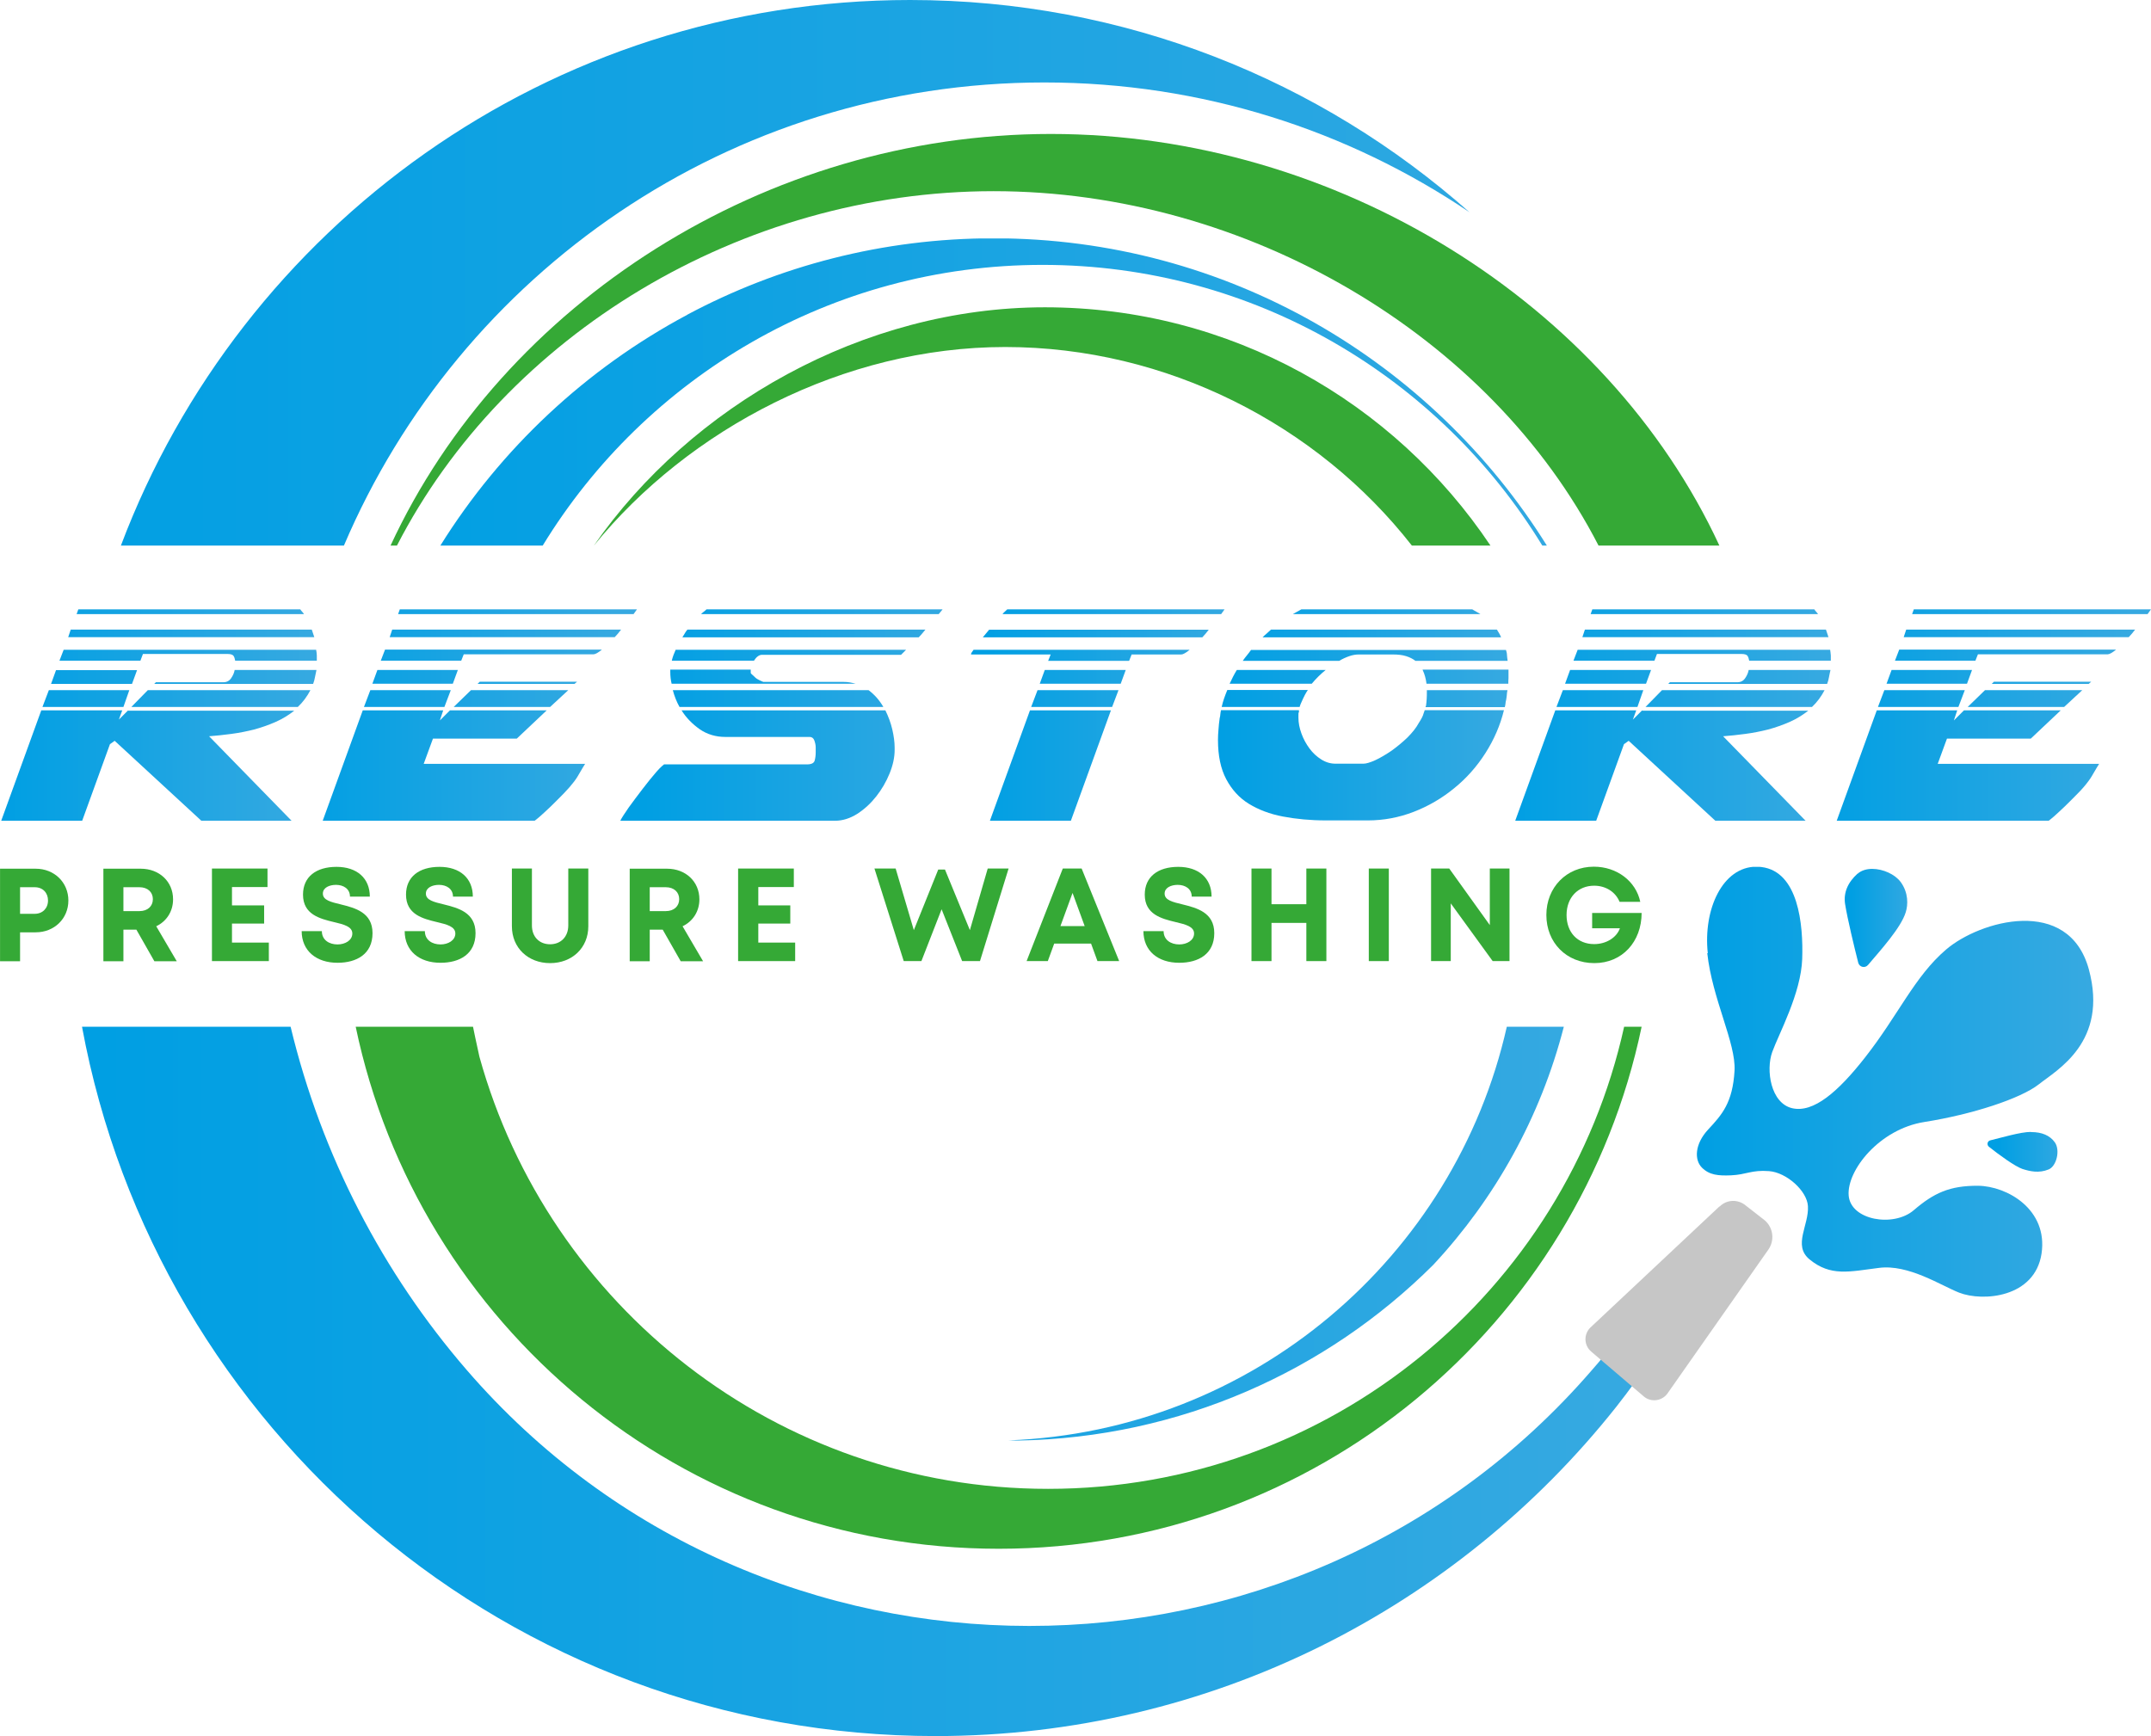 <?xml version="1.0" encoding="UTF-8"?>
<svg id="Layer_1" data-name="Layer 1" xmlns="http://www.w3.org/2000/svg" width="45.08mm" height="36.39mm" xmlns:xlink="http://www.w3.org/1999/xlink" viewBox="0 0 127.79 103.16">
  <defs>
    <clipPath id="clippath">
      <path d="M7.61,42.21l-.55.55.2-.55H2.45L.07,48.77h4.81l1.65-4.55.28-.2,5.16,4.76h5.36l-4.91-5.03c.42-.03.86-.08,1.32-.14.46-.06.91-.15,1.35-.26.44-.12.87-.27,1.28-.45s.78-.41,1.11-.67H7.61ZM2.9,41.01l-.38,1h4.81l.35-1H2.9ZM8.78,41.01l-.98,1h9.89c.3-.28.55-.62.75-1h-9.66ZM3.33,39.81l-.3.83h4.81l.3-.82H3.33ZM13.94,39.81c-.03.17-.1.33-.21.49-.11.16-.26.24-.46.24h-4.01l-.1.1h9.44c.05-.13.09-.27.11-.4.03-.13.06-.28.09-.43h-4.86ZM3.78,38.61l-.25.65h4.81l.15-.4h5.03c.18,0,.3.04.35.11s.08.17.1.29h4.86c0-.1,0-.2-.01-.31,0-.11-.02-.22-.04-.34H3.78ZM4.2,37.41l-.15.45h14.62l-.15-.45H4.2ZM4.65,36.21l-.1.28h13.51s-.07-.1-.11-.14c-.04-.04-.08-.09-.11-.14H4.65Z" style="fill: none;"/>
    </clipPath>
    <linearGradient id="linear-gradient" x1="-316.85" y1="16.31" x2="-316.36" y2="16.31" gradientTransform="translate(12103.59 -580.41) scale(38.2)" gradientUnits="userSpaceOnUse">
      <stop offset="0" stop-color="#009fe3"/>
      <stop offset="1" stop-color="#36a9e1"/>
    </linearGradient>
    <clipPath id="clippath-1">
      <path d="M26.73,42.21l-.6.6.2-.6h-4.78l-2.38,6.56h12.59s.12-.08.31-.25c.19-.17.41-.37.66-.61.25-.24.5-.5.76-.76.26-.27.46-.5.61-.7.02-.02.06-.08.13-.18s.13-.21.2-.33c.07-.12.13-.23.2-.34.07-.11.11-.18.13-.21h-9.59l.55-1.5h4.98l1.78-1.68h-5.76ZM22,41.01l-.38,1h4.78l.38-1h-4.78ZM27.98,41.01l-1.03,1h5.73l1.08-1h-5.78ZM28.5,40.51l-.13.13h5.76l.15-.13h-5.78ZM22.42,39.81l-.3.82h4.78l.3-.82h-4.78ZM22.87,38.61l-.25.65h4.78l.15-.38h7.71c.1,0,.27-.09.5-.28h-12.89ZM23.3,37.41l-.15.45h13.37c.07-.07.13-.14.19-.21.06-.08.12-.15.19-.24h-13.59ZM23.75,36.21l-.1.28h13.99s.07-.1.1-.14c.03-.04.07-.09.1-.14h-14.09Z" style="fill: none;"/>
    </clipPath>
    <linearGradient id="linear-gradient-2" x1="-317.34" y1="16.26" x2="-316.85" y2="16.26" gradientTransform="translate(12092.62 -576.13) scale(38.05)" gradientUnits="userSpaceOnUse">
      <stop offset="0" stop-color="#009fe3"/>
      <stop offset="1" stop-color="#36a9e1"/>
    </linearGradient>
    <clipPath id="clippath-2">
      <path d="M40.49,42.21c.28.45.65.82,1.09,1.13.44.3.95.45,1.51.45h5.01c.13,0,.23.07.28.21s.08.28.08.41v.3c0,.17-.02.33-.06.48s-.19.23-.44.23h-8.51s-.2.15-.45.44c-.25.29-.52.62-.81,1s-.57.75-.83,1.11c-.26.37-.43.64-.51.8h12.76c.45,0,.89-.14,1.32-.41.43-.28.8-.62,1.13-1.04s.59-.87.79-1.36c.2-.49.3-.96.3-1.39v-.15c0-.33-.05-.69-.14-1.08s-.23-.76-.41-1.13h-12.09ZM39.97,41.01c.1.37.23.7.4,1h12.11c-.23-.4-.52-.73-.88-1h-11.64ZM39.82,39.81v.12c0,.25.03.49.08.7h10.94c-.12-.03-.23-.06-.35-.08-.12-.02-.24-.03-.38-.03h-4.76s-.09-.03-.21-.09c-.13-.06-.22-.12-.29-.19-.03-.03-.08-.08-.15-.14-.07-.06-.1-.09-.1-.11v-.2h-4.78ZM40.14,38.61c-.1.22-.18.43-.23.65h4.88c.15-.23.31-.35.48-.35h8.26l.3-.3h-13.69ZM40.84,37.41c-.07.08-.12.16-.16.23-.04.07-.09.14-.14.23h14.04c.08-.08.15-.16.21-.23.06-.07.12-.14.19-.23h-14.14ZM41.97,36.21s-.1.1-.16.14-.11.09-.16.14h14.12s.12-.14.23-.28h-14.02Z" style="fill: none;"/>
    </clipPath>
    <linearGradient id="linear-gradient-3" x1="-318.01" y1="16.55" x2="-317.52" y2="16.55" gradientTransform="translate(12443.81 -603.18) scale(39.01)" gradientUnits="userSpaceOnUse">
      <stop offset="0" stop-color="#009fe3"/>
      <stop offset="1" stop-color="#36a9e1"/>
    </linearGradient>
    <clipPath id="clippath-3">
      <path d="M61.19,42.21l-2.38,6.56h4.81l2.38-6.56h-4.81ZM61.64,41.01l-.38,1h4.81l.38-1h-4.81ZM62.07,39.81l-.3.82h4.81l.3-.82h-4.81ZM57.84,38.61c-.1.13-.15.22-.15.25v.03h4.73l-.15.38h4.81l.15-.38h2.95c.1,0,.27-.09.5-.28h-12.84ZM58.77,37.41c-.07.08-.13.16-.19.23-.06.07-.12.14-.19.23h13.04c.07-.07.13-.14.19-.21.06-.07.12-.15.19-.24h-13.04ZM59.84,36.21s-.1.1-.15.14-.09.09-.13.14h12.99s.07-.1.1-.14.07-.09.1-.14h-12.91Z" style="fill: none;"/>
    </clipPath>
    <linearGradient id="linear-gradient-4" x1="-316.72" y1="13.47" x2="-316.23" y2="13.47" gradientTransform="translate(9781.67 -371.07) scale(30.7)" gradientUnits="userSpaceOnUse">
      <stop offset="0" stop-color="#009fe3"/>
      <stop offset="1" stop-color="#36a9e1"/>
    </linearGradient>
    <clipPath id="clippath-4">
      <path d="M84.64,42.21l-.07.2c-.03.13-.13.32-.28.55-.15.28-.38.57-.67.86-.3.29-.62.55-.95.79-.34.23-.66.42-.96.56-.31.14-.55.21-.71.21h-1.65c-.3,0-.58-.08-.85-.25s-.5-.38-.7-.65c-.2-.27-.36-.56-.48-.89-.12-.33-.18-.64-.18-.94v-.15c0-.1,0-.16.03-.18v-.12h-4.63c-.02.08-.03.16-.04.24,0,.08-.02.15-.04.24-.03.23-.06.46-.07.67-.02.22-.03.43-.03.62,0,.93.16,1.71.49,2.33s.77,1.11,1.34,1.46,1.24.61,2.03.76,1.64.23,2.55.23h2.5c.93,0,1.84-.17,2.72-.51.88-.34,1.68-.81,2.4-1.4.73-.59,1.35-1.29,1.86-2.09s.88-1.65,1.1-2.55h-4.71ZM72.91,41.01c-.07.17-.13.33-.19.5s-.1.33-.14.5h4.63c.03-.1.07-.21.13-.33.05-.12.11-.24.18-.38.07-.13.13-.23.18-.3h-4.78ZM84.77,41.01v.08c0,.15,0,.3-.01.44s-.02.28-.04.41c-.02.03-.03.06-.03.08h4.71c.02-.07.03-.13.04-.2,0-.07.02-.14.04-.23.02-.1.03-.2.04-.29,0-.09.02-.19.04-.29h-4.78ZM73.48,39.81c-.08.13-.16.27-.23.41s-.13.28-.2.41h4.88c.25-.3.52-.57.83-.82h-5.28ZM84.52,39.81c.12.25.19.52.23.82h4.86c0-.12,0-.23.01-.33,0-.1.01-.21.01-.33v-.18h-5.11ZM74.33,38.61c-.08.12-.17.23-.25.33-.08.1-.17.21-.25.33h5.73c.2-.12.4-.21.6-.28s.39-.1.57-.1h2.03c.3,0,.56.03.78.1s.4.16.55.28h5.48c-.02-.12-.03-.23-.04-.34,0-.11-.03-.21-.06-.31h-15.14ZM75.51,37.41c-.08.08-.17.16-.25.23-.08.07-.17.14-.25.23h14.17c-.03-.08-.07-.16-.11-.23-.04-.07-.09-.14-.14-.23h-13.41ZM77.31,36.21c-.08.05-.17.1-.25.14-.08.04-.17.09-.25.14h11.14c-.08-.05-.16-.1-.24-.14-.08-.04-.15-.09-.24-.14h-10.16Z" style="fill: none;"/>
    </clipPath>
    <linearGradient id="linear-gradient-5" x1="-318.26" y1="15.31" x2="-317.77" y2="15.31" gradientTransform="translate(11271.91 -496.39) scale(35.19)" gradientUnits="userSpaceOnUse">
      <stop offset="0" stop-color="#009fe3"/>
      <stop offset="1" stop-color="#36a9e1"/>
    </linearGradient>
    <clipPath id="clippath-5">
      <path d="M97.56,42.21l-.55.55.2-.55h-4.81l-2.38,6.56h4.81l1.65-4.55.28-.2,5.16,4.76h5.36l-4.91-5.03c.42-.03.86-.08,1.32-.14.46-.06.91-.15,1.35-.26.44-.12.87-.27,1.28-.45s.78-.41,1.11-.67h-9.86ZM92.85,41.01l-.38,1h4.81l.35-1h-4.78ZM98.74,41.01l-.98,1h9.89c.3-.28.55-.62.75-1h-9.66ZM93.28,39.81l-.3.82h4.81l.3-.82h-4.81ZM103.89,39.81c-.03.17-.1.33-.21.49-.11.16-.26.24-.46.24h-4.01l-.1.1h9.44c.05-.13.09-.27.11-.4s.06-.28.09-.43h-4.86ZM93.73,38.61l-.25.65h4.81l.15-.4h5.03c.18,0,.3.04.35.11.05.08.08.17.1.29h4.86c0-.1,0-.2-.01-.31s-.02-.22-.04-.34h-14.99ZM94.16,37.41l-.15.45h14.62l-.15-.45h-14.32ZM94.6,36.21l-.1.28h13.51s-.07-.1-.11-.14c-.04-.04-.08-.09-.11-.14h-13.19Z" style="fill: none;"/>
    </clipPath>
    <linearGradient id="linear-gradient-6" x1="-319.3" y1="16.31" x2="-318.81" y2="16.31" gradientTransform="translate(12286.88 -580.41) scale(38.2)" gradientUnits="userSpaceOnUse">
      <stop offset="0" stop-color="#009fe3"/>
      <stop offset="1" stop-color="#36a9e1"/>
    </linearGradient>
    <clipPath id="clippath-6">
      <path d="M116.68,42.21l-.6.6.2-.6h-4.78l-2.38,6.56h12.59s.12-.08.31-.25c.19-.17.41-.37.66-.61.25-.24.5-.5.76-.76s.46-.5.61-.7c.02-.02.06-.08.13-.18s.13-.21.2-.33c.07-.12.13-.23.2-.34.07-.11.11-.18.13-.21h-9.59l.55-1.5h4.98l1.78-1.68h-5.76ZM111.95,41.01l-.38,1h4.78l.38-1h-4.78ZM117.93,41.01l-1.03,1h5.73l1.08-1h-5.78ZM118.46,40.51l-.13.13h5.76l.15-.13h-5.78ZM112.38,39.81l-.3.82h4.78l.3-.82h-4.78ZM112.83,38.61l-.25.65h4.78l.15-.38h7.71c.1,0,.27-.09.5-.28h-12.89ZM113.25,37.41l-.15.45h13.37c.07-.07.13-.14.19-.21.06-.08.12-.15.19-.24h-13.59ZM113.7,36.21l-.1.28h13.99s.07-.1.1-.14c.03-.04.07-.09.1-.14h-14.09Z" style="fill: none;"/>
    </clipPath>
    <linearGradient id="linear-gradient-7" x1="-319.79" y1="16.26" x2="-319.3" y2="16.26" gradientTransform="translate(12275.91 -576.13) scale(38.05)" gradientUnits="userSpaceOnUse">
      <stop offset="0" stop-color="#009fe3"/>
      <stop offset="1" stop-color="#36a9e1"/>
    </linearGradient>
    <clipPath id="clippath-7">
      <rect width="127.79" height="103.16" style="fill: none;"/>
    </clipPath>
    <clipPath id="clippath-8">
      <rect width="127.79" height="103.16" style="fill: none;"/>
    </clipPath>
    <clipPath id="clippath-9">
      <rect width="127.79" height="103.16" style="fill: none;"/>
    </clipPath>
    <clipPath id="clippath-10">
      <rect width="127.79" height="103.16" style="fill: none;"/>
    </clipPath>
    <clipPath id="clippath-11">
      <rect width="127.79" height="103.16" style="fill: none;"/>
    </clipPath>
    <clipPath id="clippath-12">
      <rect width="127.79" height="103.16" style="fill: none;"/>
    </clipPath>
    <clipPath id="clippath-13">
      <rect width="127.79" height="103.16" style="fill: none;"/>
    </clipPath>
    <clipPath id="clippath-14">
      <rect width="127.79" height="103.16" style="fill: none;"/>
    </clipPath>
    <clipPath id="clippath-15">
      <path d="M7.18,32.42h13.25C27.32,16.24,43.35,4.9,62.04,4.9c9.36,0,18.05,2.84,25.26,7.71C78.46,4.77,66.82,0,54.07,0c-21.45,0-39.74,13.47-46.89,32.42Z" style="fill: none;"/>
    </clipPath>
    <linearGradient id="linear-gradient-8" x1="-323.8" y1="25.98" x2="-323.3" y2="25.98" gradientTransform="translate(66119.68 -5289.13) scale(204.19)" gradientUnits="userSpaceOnUse">
      <stop offset="0" stop-color="#009fe3"/>
      <stop offset="1" stop-color="#36a9e1"/>
    </linearGradient>
    <clipPath id="clippath-16">
      <rect width="127.79" height="103.16" style="fill: none;"/>
    </clipPath>
    <clipPath id="clippath-17">
      <rect width="127.79" height="103.16" style="fill: none;"/>
    </clipPath>
    <clipPath id="clippath-18">
      <path d="M40.82,18.71c-6.01,3.21-11.07,7.95-14.66,13.71h6.08c6.11-10,17.13-16.68,29.7-16.68s23.58,6.68,29.69,16.68h.27c-6.84-10.96-19-18.26-32.87-18.26-6.59,0-12.79,1.65-18.22,4.55Z" style="fill: none;"/>
    </clipPath>
    <linearGradient id="linear-gradient-9" x1="-323.34" y1="25.12" x2="-322.85" y2="25.12" gradientTransform="translate(48169.6 -3716.52) scale(148.9)" gradientUnits="userSpaceOnUse">
      <stop offset="0" stop-color="#009fe3"/>
      <stop offset="1" stop-color="#36a9e1"/>
    </linearGradient>
    <clipPath id="clippath-19">
      <rect width="127.79" height="103.16" style="fill: none;"/>
    </clipPath>
    <clipPath id="clippath-20">
      <path d="M89.52,61.01c-3.09,13.7-15.09,24.03-29.6,24.58.19,0,.38.01.57.01,9.62-.17,18.32-4.12,24.66-10.44,3.67-3.94,6.38-8.78,7.76-14.16h-3.39Z" style="fill: none;"/>
    </clipPath>
    <linearGradient id="linear-gradient-10" x1="-323.16" y1="24.46" x2="-322.66" y2="24.46" gradientTransform="translate(43244.11 -3197.39) scale(133.73)" gradientUnits="userSpaceOnUse">
      <stop offset="0" stop-color="#009fe3"/>
      <stop offset="1" stop-color="#36a9e1"/>
    </linearGradient>
    <clipPath id="clippath-21">
      <path d="M110.36,51.91c-.58.52-.85,1.14-.74,1.82.14.88.55,2.57.78,3.48.07.26.4.34.58.13.72-.85,1.96-2.21,2.24-3.13.14-.44.17-1.16-.3-1.8-.34-.46-1.05-.78-1.69-.78-.33,0-.65.09-.87.29Z" style="fill: none;"/>
    </clipPath>
    <linearGradient id="linear-gradient-11" x1="-297.38" y1="-33.23" x2="-296.89" y2="-33.23" gradientTransform="translate(2358.22 305.86) scale(7.56)" gradientUnits="userSpaceOnUse">
      <stop offset="0" stop-color="#009fe3"/>
      <stop offset="1" stop-color="#36a9e1"/>
    </linearGradient>
    <clipPath id="clippath-22">
      <path d="M120.66,67.26c-.62,0-1.78.35-2.41.5-.18.04-.23.26-.09.38.59.47,1.55,1.17,1.99,1.32.44.14.98.27,1.56.03.47-.19.7-1.14.37-1.61-.3-.42-.79-.61-1.39-.61h-.03Z" style="fill: none;"/>
    </clipPath>
    <linearGradient id="linear-gradient-12" x1="-301.45" y1="-28.78" x2="-300.96" y2="-28.78" gradientTransform="translate(2674.98 312.63) scale(8.48)" gradientUnits="userSpaceOnUse">
      <stop offset="0" stop-color="#009fe3"/>
      <stop offset="1" stop-color="#36a9e1"/>
    </linearGradient>
    <clipPath id="clippath-23">
      <path d="M101.43,56.64c.3,2.74,1.71,5.34,1.62,6.98-.11,1.9-.74,2.61-1.56,3.49s-.83,1.82-.38,2.27c.45.45.98.49,1.73.46.92-.04,1.21-.33,2.26-.25s2.26,1.18,2.31,2.08c.07,1.13-.91,2.33.09,3.16,1.26,1.04,2.38.73,4.13.51,1.75-.23,3.69,1.05,4.76,1.47,1.4.55,4.5.31,4.9-2.32.39-2.63-2.05-4.01-3.77-4.03-1.69-.01-2.63.43-3.82,1.45-1.19,1.03-3.76.61-3.87-.88-.11-1.49,1.83-3.94,4.5-4.36,2.85-.45,5.72-1.39,6.8-2.24,1.07-.85,4.14-2.51,2.97-6.83-1.2-4.39-6.48-2.9-8.49-1.17-1.87,1.6-2.83,3.89-4.81,6.41-1.59,2.03-3.06,3.31-4.33,3.01-1.27-.3-1.57-2.26-1.18-3.34.39-1.08,1.71-3.48,1.78-5.53.07-2.06-.23-5.19-2.42-5.46-.1-.01-.2-.02-.3-.02-2.01,0-3.17,2.53-2.89,5.14Z" style="fill: none;"/>
    </clipPath>
    <linearGradient id="linear-gradient-13" x1="-320.76" y1="18.49" x2="-320.27" y2="18.49" gradientTransform="translate(15484.24 -822.24) scale(47.96)" gradientUnits="userSpaceOnUse">
      <stop offset="0" stop-color="#009fe3"/>
      <stop offset="1" stop-color="#36a9e1"/>
    </linearGradient>
    <clipPath id="clippath-24">
      <path d="M4.87,61.01c4.43,23.98,25.45,42.15,50.72,42.15,16.38,0,30.98-7.64,40.43-19.56.38-.49.76-.98,1.12-1.48l-1.78-1.63c-.26.31-.52.63-.79.93-17.52,20.27-49.34,20.26-66.85-.02-4.96-5.74-8.61-12.71-10.46-20.4H4.87Z" style="fill: none;"/>
    </clipPath>
    <linearGradient id="linear-gradient-14" x1="-323.66" y1="25.5" x2="-323.17" y2="25.5" gradientTransform="translate(60856.73 -4712.99) scale(188.01)" gradientUnits="userSpaceOnUse">
      <stop offset="0" stop-color="#009fe3"/>
      <stop offset="1" stop-color="#36a9e1"/>
    </linearGradient>
    <clipPath id="clippath-25">
      <rect width="127.79" height="103.16" style="fill: none;"/>
    </clipPath>
  </defs>
  <g style="clip-path: url(#clippath);">
    <rect x=".07" y="36.21" width="18.75" height="12.56" style="fill: url(#linear-gradient);"/>
  </g>
  <g style="clip-path: url(#clippath-1);">
    <rect x="19.17" y="36.21" width="18.67" height="12.56" style="fill: url(#linear-gradient-2);"/>
  </g>
  <g style="clip-path: url(#clippath-2);">
    <rect x="36.84" y="36.21" width="19.15" height="12.56" style="fill: url(#linear-gradient-3);"/>
  </g>
  <g style="clip-path: url(#clippath-3);">
    <rect x="57.69" y="36.21" width="15.07" height="12.56" style="fill: url(#linear-gradient-4);"/>
  </g>
  <g style="clip-path: url(#clippath-4);">
    <rect x="72.35" y="36.21" width="17.27" height="12.56" style="fill: url(#linear-gradient-5);"/>
  </g>
  <g style="clip-path: url(#clippath-5);">
    <rect x="90.02" y="36.21" width="18.75" height="12.56" style="fill: url(#linear-gradient-6);"/>
  </g>
  <g style="clip-path: url(#clippath-6);">
    <rect x="109.12" y="36.21" width="18.67" height="12.56" style="fill: url(#linear-gradient-7);"/>
  </g>
  <g>
    <g style="clip-path: url(#clippath-7);">
      <path d="M2.85,53.51c0-.46-.31-.79-.79-.79h-.87v1.58h.87c.47,0,.79-.33.79-.79M4.06,53.51c0,1.08-.84,1.89-1.94,1.89h-.93v1.72H0v-5.5h2.12c1.1,0,1.94.81,1.94,1.89" style="fill: #35a936;"/>
    </g>
    <g style="clip-path: url(#clippath-8);">
      <path d="M7.33,54.14h.95c.5,0,.8-.3.8-.71s-.3-.71-.8-.71h-.95v1.42ZM8.09,55.24h-.76v1.88h-1.19v-5.5h2.22c1.1,0,1.92.76,1.92,1.82,0,.72-.39,1.31-1,1.6l1.22,2.08h-1.33l-1.07-1.88Z" style="fill: #35a936;"/>
    </g>
  </g>
  <polygon points="15.97 56.01 15.97 57.11 12.59 57.11 12.59 51.61 15.89 51.61 15.89 52.71 13.78 52.71 13.78 53.8 15.69 53.8 15.69 54.88 13.78 54.88 13.78 56.01 15.97 56.01" style="fill: #35a936;"/>
  <g>
    <g style="clip-path: url(#clippath-9);">
      <path d="M17.92,55.33h1.2c0,.53.44.79.93.79.45,0,.88-.24.88-.65s-.5-.54-1.1-.68c-.83-.2-1.83-.45-1.83-1.63,0-1.06.78-1.65,1.99-1.65s1.98.67,1.98,1.77h-1.18c0-.47-.39-.7-.83-.7-.39,0-.78.16-.78.52,0,.39.48.5,1.06.64.84.21,1.89.47,1.89,1.71s-.94,1.76-2.08,1.76c-1.26,0-2.13-.71-2.13-1.89" style="fill: #35a936;"/>
    </g>
    <g style="clip-path: url(#clippath-10);">
      <path d="M24.04,55.33h1.2c0,.53.44.79.93.79.45,0,.88-.24.88-.65s-.5-.54-1.1-.68c-.83-.2-1.83-.45-1.83-1.63,0-1.06.78-1.65,1.99-1.65s1.98.67,1.98,1.77h-1.18c0-.47-.39-.7-.83-.7-.39,0-.78.16-.78.52,0,.39.48.5,1.06.64.84.21,1.89.47,1.89,1.71s-.94,1.76-2.08,1.76c-1.27,0-2.13-.71-2.13-1.89" style="fill: #35a936;"/>
    </g>
    <g style="clip-path: url(#clippath-11);">
      <path d="M30.41,55.04v-3.43h1.19v3.38c0,.69.45,1.12,1.08,1.12s1.08-.44,1.08-1.12v-3.38h1.19v3.43c0,1.29-.97,2.19-2.27,2.19s-2.27-.9-2.27-2.19" style="fill: #35a936;"/>
    </g>
    <g style="clip-path: url(#clippath-12);">
      <path d="M38.6,54.14h.95c.5,0,.8-.3.8-.71s-.3-.71-.8-.71h-.95v1.42ZM39.36,55.24h-.76v1.88h-1.19v-5.5h2.22c1.1,0,1.92.76,1.92,1.82,0,.72-.39,1.31-1,1.6l1.22,2.08h-1.33l-1.07-1.88Z" style="fill: #35a936;"/>
    </g>
  </g>
  <polygon points="47.24 56.01 47.24 57.11 43.85 57.11 43.85 51.61 47.16 51.61 47.16 52.71 45.05 52.71 45.05 53.8 46.95 53.8 46.95 54.88 45.05 54.88 45.05 56.01 47.24 56.01" style="fill: #35a936;"/>
  <polygon points="59.92 51.61 58.22 57.11 57.16 57.11 55.94 54.03 54.74 57.11 53.69 57.11 51.95 51.61 53.21 51.61 54.29 55.27 55.74 51.67 56.14 51.67 57.62 55.27 58.68 51.61 59.92 51.61" style="fill: #35a936;"/>
  <path d="M63,55.03h1.44l-.72-1.97-.72,1.97ZM64.82,56.07h-2.19l-.38,1.04h-1.26l2.15-5.5h1.12l2.23,5.5h-1.29l-.38-1.04Z" style="fill: #35a936;"/>
  <g style="clip-path: url(#clippath-13);">
    <path d="M67.93,55.33h1.2c0,.53.44.79.93.79.45,0,.88-.24.88-.65s-.5-.54-1.1-.68c-.83-.2-1.83-.45-1.83-1.63,0-1.06.78-1.65,1.99-1.65s1.98.67,1.98,1.77h-1.18c0-.47-.39-.7-.83-.7-.39,0-.78.16-.78.52,0,.39.48.5,1.06.64.84.21,1.89.47,1.89,1.71s-.94,1.76-2.08,1.76c-1.27,0-2.13-.71-2.13-1.89" style="fill: #35a936;"/>
  </g>
  <polygon points="78.8 51.61 78.8 57.11 77.61 57.11 77.61 54.84 75.54 54.84 75.54 57.11 74.35 57.11 74.35 51.61 75.54 51.61 75.54 53.73 77.61 53.73 77.61 51.61 78.8 51.61" style="fill: #35a936;"/>
  <rect x="81.32" y="51.61" width="1.19" height="5.5" style="fill: #35a936;"/>
  <polygon points="89.68 51.61 89.68 57.11 88.68 57.11 86.19 53.68 86.19 57.11 85.02 57.11 85.02 51.61 86.1 51.61 88.51 54.97 88.51 51.61 89.68 51.61" style="fill: #35a936;"/>
  <g style="clip-path: url(#clippath-14);">
    <path d="M97.53,54.24c0,1.72-1.15,2.99-2.81,2.99s-2.85-1.22-2.85-2.86,1.2-2.87,2.82-2.87c1.37,0,2.5.86,2.76,2.09h-1.23c-.24-.59-.82-.96-1.51-.96-.97,0-1.64.71-1.64,1.74s.65,1.73,1.64,1.73c.71,0,1.33-.38,1.53-.94h-1.65v-.91h2.93Z" style="fill: #35a936;"/>
  </g>
  <g style="clip-path: url(#clippath-15);">
    <rect x="7.18" y="0" width="80.12" height="32.42" style="fill: url(#linear-gradient-8);"/>
  </g>
  <g>
    <g style="clip-path: url(#clippath-16);">
      <path d="M59.03,11.36c15.02,0,29.51,8.56,35.94,21.06h7.18c-6.69-14.44-22.77-24.46-39.72-24.46s-32.54,10.02-39.23,24.46h.38c6.43-12.5,20.43-21.06,35.45-21.06" style="fill: #35a936;"/>
    </g>
    <g style="clip-path: url(#clippath-17);">
      <path d="M62.26,88.47c-16.11,0-29.68-10.87-33.78-25.68-.17-.74-.38-1.78-.38-1.78h-6.97c3.7,17.71,19.38,31.02,38.2,31.02s34.5-13.31,38.2-31.02h-1.04c-3.47,15.71-17.47,27.46-34.22,27.46" style="fill: #35a936;"/>
    </g>
  </g>
  <g style="clip-path: url(#clippath-18);">
    <rect x="26.16" y="14.17" width="65.75" height="18.26" style="fill: url(#linear-gradient-9);"/>
  </g>
  <g style="clip-path: url(#clippath-19);">
    <path d="M62.08,18.26c-10.84,0-21.05,5.88-26.8,14.16,5.62-6.92,14.84-11.8,24.44-11.8s18.55,4.62,24.16,11.8h4.67c-5.71-8.54-15.44-14.16-26.48-14.16" style="fill: #35a936;"/>
  </g>
  <g style="clip-path: url(#clippath-20);">
    <rect x="59.92" y="61.01" width="32.99" height="24.6" style="fill: url(#linear-gradient-10);"/>
  </g>
  <g style="clip-path: url(#clippath-21);">
    <rect x="109.51" y="51.62" width="3.88" height="5.92" style="fill: url(#linear-gradient-11);"/>
  </g>
  <g style="clip-path: url(#clippath-22);">
    <rect x="118.02" y="67.26" width="4.4" height="2.46" style="fill: url(#linear-gradient-12);"/>
  </g>
  <g style="clip-path: url(#clippath-23);">
    <rect x="100.65" y="51.51" width="24.6" height="25.85" style="fill: url(#linear-gradient-13);"/>
  </g>
  <g style="clip-path: url(#clippath-24);">
    <rect x="4.87" y="61.01" width="92.27" height="42.15" style="fill: url(#linear-gradient-14);"/>
  </g>
  <g style="clip-path: url(#clippath-25);">
    <path d="M102.17,71.69c.42-.42,1.09-.44,1.54-.06l1.13.88c.53.45.61,1.24.18,1.8l-5.96,8.5c-.33.45-.98.53-1.4.17l-3.13-2.67c-.43-.37-.45-1.02-.05-1.42l7.67-7.2Z" style="fill: #c6c6c6;"/>
  </g>
</svg>